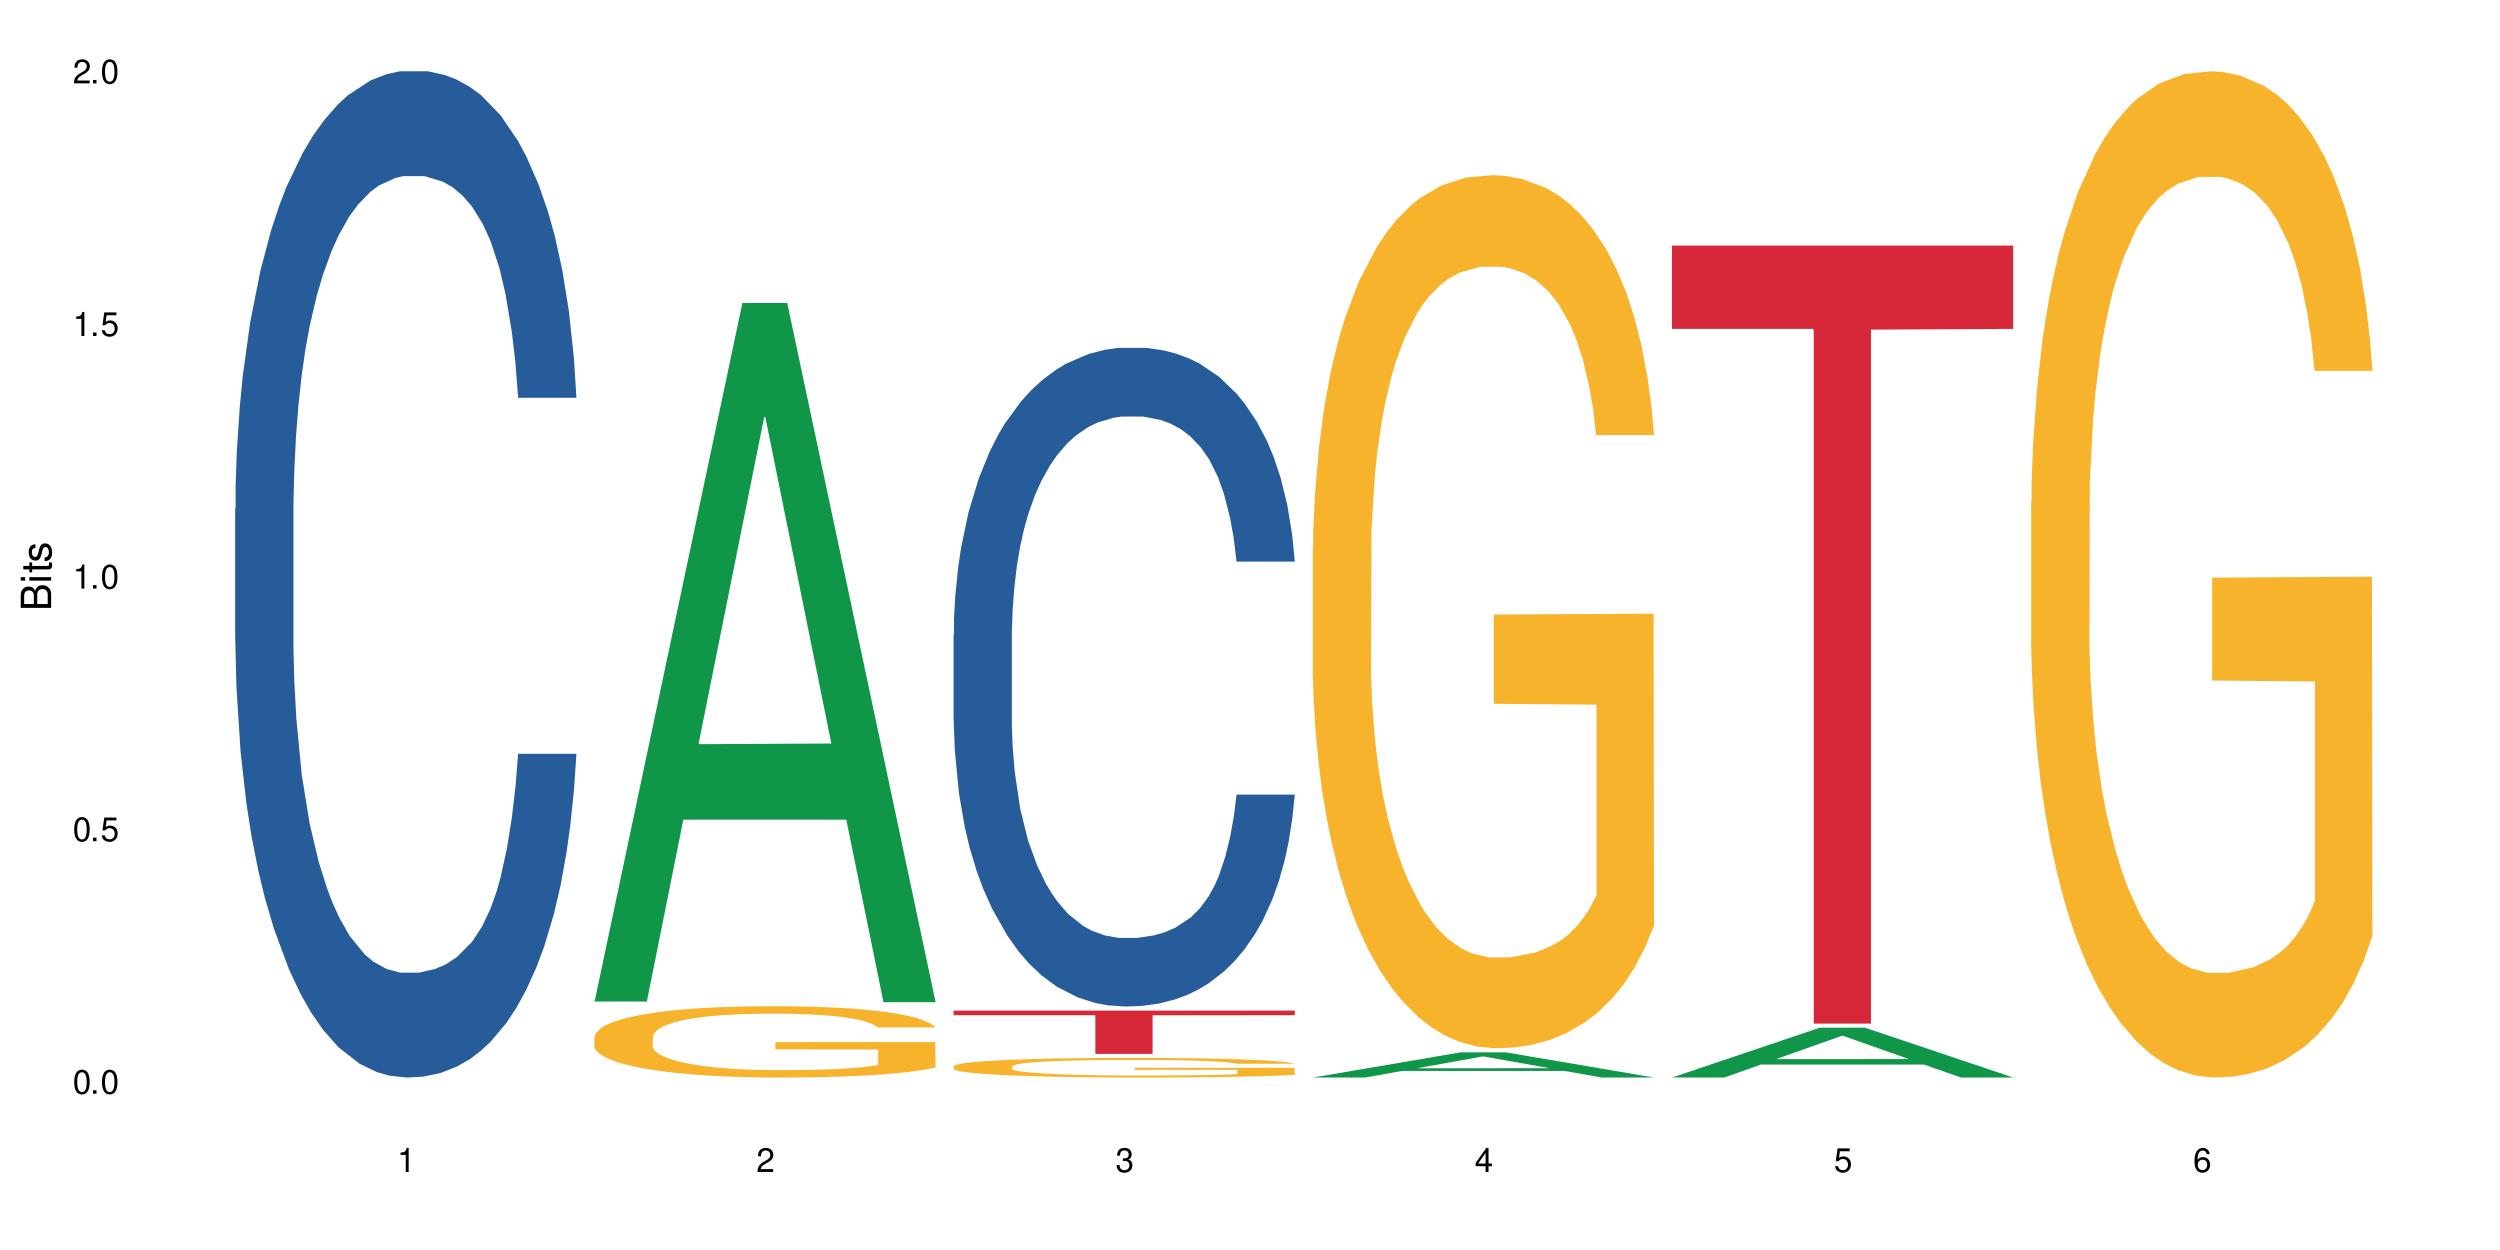<?xml version="1.0" encoding="UTF-8"?>
<svg xmlns="http://www.w3.org/2000/svg" xmlns:xlink="http://www.w3.org/1999/xlink" width="720" height="360" viewBox="0 0 720 360">
<defs>
<g>
<g id="glyph-0-0">
</g>
<g id="glyph-0-1">
<path d="M 2.641 -6.938 C 2 -6.938 1.422 -6.656 1.078 -6.172 C 0.641 -5.562 0.406 -4.641 0.406 -3.359 C 0.406 -1.016 1.188 0.219 2.641 0.219 C 4.078 0.219 4.859 -1.016 4.859 -3.297 C 4.859 -4.641 4.656 -5.547 4.203 -6.172 C 3.844 -6.656 3.281 -6.938 2.641 -6.938 Z M 2.641 -6.188 C 3.547 -6.188 4 -5.25 4 -3.375 C 4 -1.406 3.562 -0.484 2.625 -0.484 C 1.734 -0.484 1.281 -1.438 1.281 -3.344 C 1.281 -5.25 1.734 -6.188 2.641 -6.188 Z M 2.641 -6.188 "/>
</g>
<g id="glyph-0-2">
<path d="M 1.828 -1 L 0.828 -1 L 0.828 0 L 1.828 0 Z M 1.828 -1 "/>
</g>
<g id="glyph-0-3">
<path d="M 4.562 -6.797 L 1.062 -6.797 L 0.547 -3.094 L 1.328 -3.094 C 1.719 -3.562 2.047 -3.734 2.578 -3.734 C 3.484 -3.734 4.062 -3.109 4.062 -2.094 C 4.062 -1.125 3.484 -0.531 2.578 -0.531 C 1.828 -0.531 1.375 -0.906 1.188 -1.672 L 0.328 -1.672 C 0.453 -1.109 0.547 -0.844 0.75 -0.594 C 1.125 -0.078 1.828 0.219 2.594 0.219 C 3.969 0.219 4.922 -0.781 4.922 -2.219 C 4.922 -3.562 4.031 -4.484 2.719 -4.484 C 2.25 -4.484 1.859 -4.359 1.469 -4.062 L 1.734 -5.969 L 4.562 -5.969 Z M 4.562 -6.797 "/>
</g>
<g id="glyph-0-4">
<path d="M 2.484 -4.938 L 2.484 0 L 3.328 0 L 3.328 -6.938 L 2.766 -6.938 C 2.469 -5.875 2.281 -5.734 0.984 -5.562 L 0.984 -4.938 Z M 2.484 -4.938 "/>
</g>
<g id="glyph-0-5">
<path d="M 4.859 -0.828 L 1.281 -0.828 C 1.359 -1.406 1.672 -1.781 2.5 -2.281 L 3.469 -2.828 C 4.406 -3.344 4.906 -4.062 4.906 -4.906 C 4.906 -5.484 4.672 -6.031 4.266 -6.406 C 3.859 -6.766 3.375 -6.938 2.719 -6.938 C 1.859 -6.938 1.219 -6.625 0.844 -6.031 C 0.609 -5.672 0.5 -5.234 0.484 -4.531 L 1.328 -4.531 C 1.359 -5.016 1.406 -5.281 1.531 -5.516 C 1.75 -5.938 2.188 -6.203 2.703 -6.203 C 3.469 -6.203 4.031 -5.641 4.031 -4.891 C 4.031 -4.344 3.719 -3.859 3.125 -3.516 L 2.234 -3 C 0.812 -2.172 0.406 -1.531 0.328 -0.016 L 4.859 -0.016 Z M 4.859 -0.828 "/>
</g>
<g id="glyph-0-6">
<path d="M 2.125 -3.188 L 2.578 -3.188 C 3.5 -3.188 3.984 -2.766 3.984 -1.922 C 3.984 -1.062 3.469 -0.531 2.594 -0.531 C 1.656 -0.531 1.203 -1 1.156 -2.016 L 0.312 -2.016 C 0.344 -1.453 0.438 -1.094 0.609 -0.781 C 0.953 -0.109 1.625 0.219 2.547 0.219 C 3.953 0.219 4.859 -0.625 4.859 -1.938 C 4.859 -2.828 4.516 -3.297 3.703 -3.594 C 4.344 -3.844 4.656 -4.328 4.656 -5.031 C 4.656 -6.219 3.875 -6.938 2.578 -6.938 C 1.203 -6.938 0.484 -6.172 0.453 -4.703 L 1.297 -4.703 C 1.312 -5.125 1.344 -5.359 1.453 -5.578 C 1.641 -5.969 2.062 -6.203 2.594 -6.203 C 3.344 -6.203 3.797 -5.75 3.797 -5 C 3.797 -4.516 3.609 -4.219 3.25 -4.047 C 3.016 -3.953 2.703 -3.922 2.125 -3.906 Z M 2.125 -3.188 "/>
</g>
<g id="glyph-0-7">
<path d="M 3.141 -1.672 L 3.141 0 L 3.984 0 L 3.984 -1.672 L 4.984 -1.672 L 4.984 -2.438 L 3.984 -2.438 L 3.984 -6.938 L 3.359 -6.938 L 0.266 -2.578 L 0.266 -1.672 Z M 3.141 -2.438 L 1 -2.438 L 3.141 -5.5 Z M 3.141 -2.438 "/>
</g>
<g id="glyph-0-8">
<path d="M 4.781 -5.125 C 4.609 -6.266 3.891 -6.938 2.844 -6.938 C 2.094 -6.938 1.422 -6.578 1.031 -5.953 C 0.594 -5.266 0.406 -4.422 0.406 -3.172 C 0.406 -2 0.578 -1.25 0.984 -0.641 C 1.359 -0.078 1.953 0.219 2.703 0.219 C 3.984 0.219 4.922 -0.75 4.922 -2.094 C 4.922 -3.375 4.062 -4.281 2.844 -4.281 C 2.172 -4.281 1.641 -4.031 1.281 -3.516 C 1.281 -5.234 1.828 -6.188 2.797 -6.188 C 3.391 -6.188 3.797 -5.797 3.938 -5.125 Z M 2.734 -3.531 C 3.547 -3.531 4.062 -2.953 4.062 -2.031 C 4.062 -1.156 3.484 -0.531 2.703 -0.531 C 1.922 -0.531 1.328 -1.188 1.328 -2.078 C 1.328 -2.938 1.906 -3.531 2.734 -3.531 Z M 2.734 -3.531 "/>
</g>
<g id="glyph-1-0">
</g>
<g id="glyph-1-1">
<path d="M 0 -0.953 L 0 -4.891 C 0 -5.719 -0.234 -6.344 -0.734 -6.797 C -1.188 -7.234 -1.812 -7.469 -2.5 -7.469 C -3.547 -7.469 -4.188 -7 -4.625 -5.875 C -4.984 -6.688 -5.625 -7.094 -6.531 -7.094 C -7.172 -7.094 -7.734 -6.859 -8.141 -6.391 C -8.562 -5.922 -8.75 -5.344 -8.75 -4.5 L -8.75 -0.953 Z M -4.984 -2.062 L -7.766 -2.062 L -7.766 -4.219 C -7.766 -4.844 -7.688 -5.203 -7.453 -5.5 C -7.219 -5.812 -6.859 -5.969 -6.375 -5.969 C -5.891 -5.969 -5.531 -5.812 -5.297 -5.5 C -5.062 -5.203 -4.984 -4.844 -4.984 -4.219 Z M -0.984 -2.062 L -4 -2.062 L -4 -4.781 C -4 -5.766 -3.438 -6.359 -2.484 -6.359 C -1.547 -6.359 -0.984 -5.766 -0.984 -4.781 Z M -0.984 -2.062 "/>
</g>
<g id="glyph-1-2">
<path d="M -6.281 -1.797 L -6.281 -0.797 L 0 -0.797 L 0 -1.797 Z M -8.75 -1.797 L -8.75 -0.797 L -7.484 -0.797 L -7.484 -1.797 Z M -8.75 -1.797 "/>
</g>
<g id="glyph-1-3">
<path d="M -6.281 -3.047 L -6.281 -2.016 L -8.016 -2.016 L -8.016 -1.016 L -6.281 -1.016 L -6.281 -0.172 L -5.469 -0.172 L -5.469 -1.016 L -0.719 -1.016 C -0.078 -1.016 0.281 -1.453 0.281 -2.234 C 0.281 -2.5 0.25 -2.719 0.188 -3.047 L -0.641 -3.047 C -0.609 -2.906 -0.594 -2.766 -0.594 -2.562 C -0.594 -2.141 -0.719 -2.016 -1.156 -2.016 L -5.469 -2.016 L -5.469 -3.047 Z M -6.281 -3.047 "/>
</g>
<g id="glyph-1-4">
<path d="M -4.531 -5.25 C -5.766 -5.25 -6.469 -4.422 -6.469 -2.969 C -6.469 -1.516 -5.719 -0.562 -4.547 -0.562 C -3.562 -0.562 -3.094 -1.062 -2.734 -2.562 L -2.516 -3.484 C -2.344 -4.188 -2.094 -4.469 -1.641 -4.469 C -1.047 -4.469 -0.641 -3.875 -0.641 -3 C -0.641 -2.453 -0.797 -2 -1.062 -1.75 C -1.25 -1.594 -1.422 -1.531 -1.875 -1.469 L -1.875 -0.406 C -0.422 -0.453 0.281 -1.266 0.281 -2.922 C 0.281 -4.5 -0.5 -5.516 -1.719 -5.516 C -2.656 -5.516 -3.172 -4.984 -3.469 -3.734 L -3.703 -2.766 C -3.891 -1.953 -4.156 -1.609 -4.594 -1.609 C -5.188 -1.609 -5.547 -2.125 -5.547 -2.938 C -5.547 -3.75 -5.203 -4.172 -4.531 -4.203 Z M -4.531 -5.25 "/>
</g>
</g>
</defs>
<rect x="-72" y="-36" width="864" height="432" fill="rgb(100%, 100%, 100%)" fill-opacity="1"/>
<path fill-rule="nonzero" fill="rgb(14.51%, 36.078%, 60%)" fill-opacity="1" d="M 67.73 146.621 L 67.852 146.355 L 67.852 140 L 68.211 129.934 L 69.051 117.215 L 69.887 108.477 L 72.047 92.844 L 75.043 77.746 L 78.156 66.09 L 80.434 59.203 L 82.473 53.902 L 87.145 44.102 L 90.145 39.07 L 93.379 34.566 L 97.332 30.062 L 100.211 27.414 L 106.684 23.176 L 111.477 21.32 L 115.191 20.527 L 123.223 20.527 L 128.016 21.586 L 131.492 22.91 L 135.324 25.031 L 138.562 27.414 L 144.195 33.242 L 149.227 40.66 L 151.504 44.898 L 155.102 53.109 L 157.855 61.055 L 159.773 67.945 L 161.934 77.746 L 163.848 89.668 L 165.289 103.176 L 166.008 114.566 L 149.227 114.566 L 148.391 103.973 L 147.43 95.758 L 145.633 84.898 L 143.836 77.215 L 141.316 69.535 L 139.039 64.5 L 135.926 59.469 L 133.168 56.289 L 130.293 53.902 L 127.535 52.316 L 122.262 50.727 L 116.148 50.727 L 113.871 51.254 L 109.199 53.375 L 106.684 55.23 L 103.086 58.938 L 100.57 62.383 L 97.574 67.68 L 95.535 72.184 L 93.02 79.07 L 91.223 85.164 L 89.184 93.906 L 87.984 100.527 L 86.906 107.945 L 85.949 116.688 L 85.23 125.957 L 84.75 135.762 L 84.508 145.297 L 84.508 186.355 L 84.75 195.895 L 85.348 207.02 L 86.906 223.18 L 89.184 237.219 L 91.82 248.344 L 94.336 256.293 L 95.777 260 L 97.691 264.238 L 100.688 269.535 L 105.004 274.836 L 107.52 276.953 L 111.355 279.074 L 115.312 280.133 L 120.586 280.133 L 125.258 279.074 L 128.375 277.75 L 131.609 275.629 L 136.043 271.125 L 138.801 266.887 L 141.199 261.855 L 142.996 256.82 L 144.195 252.582 L 145.992 244.371 L 147.43 235.363 L 148.508 226.094 L 149.227 217.086 L 166.008 217.086 L 165.289 227.684 L 164.207 238.012 L 163.129 245.695 L 161.453 254.969 L 159.535 263.18 L 156.777 272.449 L 154.5 278.543 L 151.504 285.168 L 148.75 290.199 L 145.754 294.703 L 141.316 300 L 138.441 302.648 L 135.324 305.035 L 131.609 307.152 L 126.938 309.008 L 121.902 310.066 L 117.227 310.332 L 112.195 309.801 L 108.48 308.742 L 103.566 306.359 L 97.453 301.59 L 93.02 296.559 L 89.543 291.523 L 86.547 286.227 L 83.191 279.074 L 78.875 267.418 L 76.238 258.41 L 74.441 250.992 L 72.406 240.664 L 70.969 231.391 L 69.289 216.555 L 68.09 197.746 L 67.73 183.18 Z M 67.73 146.621 "/>
<path fill-rule="nonzero" fill="rgb(6.275%, 58.824%, 28.235%)" fill-opacity="1" d="M 171.18 288.441 L 171.285 288.254 L 213.809 87.258 L 226.723 87.258 L 269.453 288.633 L 254.441 288.633 L 243.73 236.066 L 196.797 236.066 L 186.297 288.441 L 171.18 288.441 L 201.312 214.32 L 239.426 214.133 L 220.422 120.16 L 220.211 119.969 L 220 120.535 L 201.207 214.133 L 201.312 214.32 Z M 171.18 288.441 "/>
<path fill-rule="nonzero" fill="rgb(96.863%, 70.196%, 16.863%)" fill-opacity="1" d="M 171.18 298.594 L 171.297 298.574 L 171.297 298.199 L 171.777 297.355 L 172.977 296.191 L 174.535 295.234 L 176.211 294.484 L 177.293 294.09 L 179.09 293.527 L 180.648 293.117 L 184.602 292.273 L 189.637 291.484 L 192.391 291.145 L 195.508 290.828 L 199.941 290.473 L 201.98 290.34 L 208.211 290.039 L 215.281 289.852 L 223.074 289.797 L 226.668 289.816 L 231.582 289.891 L 238.293 290.098 L 242.129 290.285 L 245.125 290.473 L 248.242 290.715 L 252.078 291.09 L 255.672 291.539 L 258.547 291.988 L 261.426 292.555 L 263.82 293.152 L 265.859 293.809 L 267.656 294.598 L 268.734 295.254 L 269.453 295.91 L 252.797 295.91 L 251.836 295.254 L 250.758 294.746 L 248.961 294.129 L 247.164 293.68 L 245.363 293.32 L 242.008 292.836 L 239.133 292.535 L 235.539 292.273 L 232.062 292.102 L 228.105 291.988 L 225.711 291.953 L 219.359 291.953 L 213.605 292.082 L 210.25 292.234 L 207.852 292.383 L 204.496 292.664 L 202.461 292.891 L 201.262 293.039 L 197.664 293.621 L 195.27 294.148 L 193.949 294.504 L 192.273 295.066 L 191.074 295.574 L 189.754 296.324 L 189.035 296.887 L 188.078 298.16 L 187.957 301.535 L 188.316 302.25 L 189.035 303.02 L 189.996 303.691 L 191.434 304.406 L 192.871 304.949 L 195.387 305.68 L 197.547 306.168 L 199.223 306.488 L 202.461 306.992 L 203.777 307.164 L 206.895 307.5 L 210.129 307.762 L 214.086 307.988 L 217.082 308.102 L 221.875 308.195 L 227.988 308.195 L 235.18 308.082 L 239.73 307.934 L 242.848 307.781 L 244.887 307.652 L 247.402 307.445 L 249.199 307.258 L 250.879 307.051 L 252.914 306.73 L 252.914 302.25 L 223.312 302.23 L 223.312 300.129 L 269.336 300.109 L 269.453 307.445 L 266.938 307.949 L 263.82 308.438 L 260.824 308.812 L 257.711 309.133 L 253.273 309.488 L 249.68 309.715 L 244.168 309.977 L 239.133 310.145 L 233.859 310.258 L 229.184 310.312 L 223.672 310.332 L 218.758 310.297 L 213.484 310.184 L 209.289 310.031 L 205.457 309.844 L 201.621 309.602 L 196.828 309.207 L 193.711 308.887 L 190.473 308.496 L 187.238 308.027 L 184.363 307.52 L 182.445 307.125 L 180.527 306.676 L 178.488 306.113 L 176.57 305.477 L 175.133 304.895 L 173.816 304.238 L 172.855 303.617 L 171.898 302.773 L 171.418 302.098 L 171.18 301.52 Z M 171.18 298.594 "/>
<path fill-rule="nonzero" fill="rgb(14.51%, 36.078%, 60%)" fill-opacity="1" d="M 274.629 182.723 L 274.746 182.551 L 274.746 178.391 L 275.105 171.801 L 275.945 163.477 L 276.785 157.754 L 278.941 147.523 L 281.938 137.641 L 285.055 130.012 L 287.332 125.504 L 289.367 122.035 L 294.043 115.621 L 297.039 112.324 L 300.273 109.379 L 304.23 106.43 L 307.105 104.695 L 313.578 101.922 L 318.371 100.707 L 322.086 100.188 L 330.117 100.188 L 334.91 100.879 L 338.387 101.746 L 342.223 103.133 L 345.457 104.695 L 351.09 108.512 L 356.125 113.363 L 358.402 116.141 L 361.996 121.516 L 364.754 126.715 L 366.672 131.227 L 368.828 137.641 L 370.746 145.445 L 372.184 154.285 L 372.902 161.742 L 356.125 161.742 L 355.285 154.809 L 354.324 149.434 L 352.527 142.324 L 350.73 137.293 L 348.215 132.266 L 345.938 128.973 L 342.82 125.676 L 340.062 123.594 L 337.188 122.035 L 334.43 120.996 L 329.156 119.953 L 323.047 119.953 L 320.77 120.301 L 316.094 121.688 L 313.578 122.902 L 309.98 125.328 L 307.465 127.582 L 304.469 131.051 L 302.434 134 L 299.914 138.508 L 298.117 142.496 L 296.078 148.219 L 294.883 152.555 L 293.801 157.406 L 292.844 163.129 L 292.125 169.199 L 291.645 175.613 L 291.406 181.855 L 291.406 208.734 L 291.645 214.977 L 292.246 222.258 L 293.801 232.836 L 296.078 242.027 L 298.715 249.309 L 301.234 254.512 L 302.672 256.938 L 304.59 259.711 L 307.586 263.18 L 311.898 266.648 L 314.418 268.035 L 318.25 269.422 L 322.207 270.117 L 327.48 270.117 L 332.152 269.422 L 335.27 268.555 L 338.508 267.168 L 342.941 264.219 L 345.695 261.445 L 348.094 258.152 L 349.891 254.855 L 351.09 252.082 L 352.887 246.707 L 354.324 240.812 L 355.406 234.742 L 356.125 228.848 L 372.902 228.848 L 372.184 235.785 L 371.105 242.547 L 370.027 247.574 L 368.348 253.645 L 366.43 259.02 L 363.676 265.086 L 361.398 269.074 L 358.402 273.41 L 355.645 276.703 L 352.648 279.652 L 348.215 283.121 L 345.336 284.855 L 342.223 286.414 L 338.508 287.801 L 333.832 289.016 L 328.797 289.711 L 324.125 289.883 L 319.09 289.535 L 315.375 288.844 L 310.461 287.281 L 304.348 284.16 L 299.914 280.867 L 296.438 277.57 L 293.441 274.105 L 290.086 269.422 L 285.773 261.793 L 283.137 255.898 L 281.34 251.043 L 279.301 244.281 L 277.863 238.211 L 276.184 228.5 L 274.988 216.191 L 274.629 206.652 Z M 274.629 182.723 "/>
<path fill-rule="nonzero" fill="rgb(96.863%, 70.196%, 16.863%)" fill-opacity="1" d="M 274.629 307.102 L 274.746 307.098 L 274.746 306.992 L 275.227 306.762 L 276.426 306.441 L 277.984 306.176 L 279.66 305.969 L 280.738 305.863 L 282.535 305.707 L 284.094 305.594 L 288.051 305.359 L 293.082 305.145 L 295.84 305.051 L 298.957 304.965 L 303.391 304.867 L 305.43 304.828 L 311.66 304.746 L 318.73 304.695 L 326.52 304.68 L 330.117 304.684 L 335.031 304.707 L 341.742 304.762 L 345.578 304.812 L 348.574 304.867 L 351.688 304.934 L 355.523 305.035 L 359.121 305.16 L 361.996 305.285 L 364.871 305.438 L 367.27 305.605 L 369.309 305.785 L 371.105 306 L 372.184 306.184 L 372.902 306.363 L 356.242 306.363 L 355.285 306.184 L 354.207 306.043 L 352.41 305.871 L 350.609 305.75 L 348.812 305.648 L 345.457 305.516 L 342.582 305.434 L 338.984 305.359 L 335.512 305.316 L 331.555 305.285 L 329.156 305.273 L 322.805 305.273 L 317.055 305.309 L 313.699 305.352 L 311.301 305.391 L 307.945 305.469 L 305.906 305.531 L 304.707 305.574 L 301.113 305.734 L 298.715 305.879 L 297.398 305.977 L 295.719 306.129 L 294.523 306.27 L 293.203 306.477 L 292.484 306.633 L 291.527 306.98 L 291.406 307.91 L 291.766 308.109 L 292.484 308.32 L 293.441 308.504 L 294.883 308.703 L 296.32 308.852 L 298.836 309.051 L 300.992 309.188 L 302.672 309.273 L 305.906 309.414 L 307.227 309.461 L 310.34 309.555 L 313.578 309.625 L 317.531 309.688 L 320.527 309.719 L 325.324 309.742 L 331.434 309.742 L 338.625 309.715 L 343.18 309.672 L 346.297 309.629 L 348.332 309.594 L 350.852 309.539 L 352.648 309.484 L 354.324 309.43 L 356.363 309.34 L 356.363 308.109 L 326.762 308.102 L 326.762 307.523 L 372.781 307.52 L 372.902 309.539 L 370.387 309.676 L 367.27 309.812 L 364.273 309.914 L 361.156 310.004 L 356.723 310.102 L 353.129 310.16 L 347.613 310.234 L 342.582 310.281 L 337.309 310.312 L 332.633 310.328 L 327.121 310.332 L 322.207 310.32 L 316.934 310.293 L 312.738 310.25 L 308.902 310.199 L 305.07 310.133 L 300.273 310.023 L 297.16 309.934 L 293.922 309.828 L 290.688 309.699 L 287.809 309.559 L 285.895 309.449 L 283.977 309.324 L 281.938 309.172 L 280.02 308.996 L 278.582 308.836 L 277.262 308.656 L 276.305 308.484 L 275.348 308.254 L 274.867 308.066 L 274.629 307.906 Z M 274.629 307.102 "/>
<path fill-rule="nonzero" fill="rgb(83.922%, 15.686%, 22.353%)" fill-opacity="1" d="M 274.629 291.047 L 372.902 291.047 L 372.902 292.383 L 331.945 292.395 L 331.945 303.516 L 315.465 303.516 L 315.465 292.406 L 315.227 292.383 L 274.629 292.383 Z M 274.629 291.047 "/>
<path fill-rule="nonzero" fill="rgb(6.275%, 58.824%, 28.235%)" fill-opacity="1" d="M 378.074 310.324 L 378.18 310.32 L 420.703 303.074 L 433.617 303.074 L 476.352 310.332 L 461.336 310.332 L 450.625 308.438 L 403.695 308.438 L 393.195 310.324 L 378.074 310.324 L 408.207 307.656 L 446.32 307.648 L 427.316 304.262 L 427.109 304.254 L 426.898 304.273 L 408.105 307.648 L 408.207 307.656 Z M 378.074 310.324 "/>
<path fill-rule="nonzero" fill="rgb(96.863%, 70.196%, 16.863%)" fill-opacity="1" d="M 378.074 158.145 L 378.195 157.918 L 378.195 153.324 L 378.676 142.988 L 379.871 128.75 L 381.43 117.039 L 383.109 107.852 L 384.188 103.027 L 385.984 96.137 L 387.543 91.086 L 391.496 80.75 L 396.531 71.105 L 399.289 66.973 L 402.402 63.066 L 406.84 58.703 L 408.875 57.098 L 415.109 53.422 L 422.18 51.125 L 429.969 50.438 L 433.566 50.668 L 438.48 51.586 L 445.191 54.109 L 449.023 56.406 L 452.02 58.703 L 455.137 61.691 L 458.973 66.281 L 462.566 71.793 L 465.445 77.305 L 468.32 84.195 L 470.719 91.547 L 472.754 99.582 L 474.555 109.23 L 475.633 117.266 L 476.352 125.305 L 459.691 125.305 L 458.734 117.266 L 457.652 111.066 L 455.855 103.488 L 454.059 97.977 L 452.262 93.613 L 448.906 87.641 L 446.027 83.965 L 442.434 80.75 L 438.957 78.684 L 435.004 77.305 L 432.605 76.848 L 426.254 76.848 L 420.5 78.453 L 417.145 80.293 L 414.75 82.129 L 411.395 85.574 L 409.355 88.332 L 408.156 90.168 L 404.562 97.285 L 402.164 103.719 L 400.848 108.082 L 399.168 114.969 L 397.969 121.172 L 396.652 130.355 L 395.934 137.246 L 394.973 152.863 L 394.855 194.203 L 395.215 202.93 L 395.934 212.344 L 396.891 220.613 L 398.328 229.34 L 399.766 236 L 402.285 244.957 L 404.441 250.926 L 406.121 254.832 L 409.355 261.031 L 410.672 263.098 L 413.789 267.234 L 417.027 270.449 L 420.98 273.203 L 423.977 274.582 L 428.77 275.73 L 434.883 275.73 L 442.074 274.352 L 446.629 272.516 L 449.746 270.68 L 451.781 269.07 L 454.297 266.543 L 456.098 264.246 L 457.773 261.723 L 459.812 257.816 L 459.812 202.93 L 430.211 202.699 L 430.211 176.977 L 476.23 176.75 L 476.352 266.543 L 473.832 272.746 L 470.719 278.715 L 467.723 283.309 L 464.605 287.215 L 460.172 291.578 L 456.574 294.332 L 451.062 297.547 L 446.027 299.613 L 440.754 300.992 L 436.082 301.68 L 430.57 301.91 L 425.656 301.453 L 420.383 300.074 L 416.188 298.238 L 412.352 295.941 L 408.516 292.953 L 403.723 288.133 L 400.605 284.227 L 397.371 279.406 L 394.133 273.664 L 391.258 267.461 L 389.34 262.641 L 387.422 257.129 L 385.387 250.238 L 383.469 242.43 L 382.031 235.312 L 380.711 227.273 L 379.754 219.695 L 378.793 209.359 L 378.316 201.09 L 378.074 193.973 Z M 378.074 158.145 "/>
<path fill-rule="nonzero" fill="rgb(6.275%, 58.824%, 28.235%)" fill-opacity="1" d="M 481.523 310.32 L 481.629 310.305 L 524.152 295.965 L 537.066 295.965 L 579.797 310.332 L 564.785 310.332 L 554.074 306.582 L 507.141 306.582 L 496.641 310.32 L 481.523 310.32 L 511.656 305.031 L 549.77 305.016 L 530.766 298.312 L 530.555 298.297 L 530.348 298.34 L 511.551 305.016 L 511.656 305.031 Z M 481.523 310.32 "/>
<path fill-rule="nonzero" fill="rgb(83.922%, 15.686%, 22.353%)" fill-opacity="1" d="M 481.523 70.734 L 579.797 70.734 L 579.797 94.719 L 538.84 94.93 L 538.84 294.801 L 522.363 294.801 L 522.363 95.141 L 522.121 94.719 L 481.523 94.719 Z M 481.523 70.734 "/>
<path fill-rule="nonzero" fill="rgb(96.863%, 70.196%, 16.863%)" fill-opacity="1" d="M 584.973 144.652 L 585.09 144.387 L 585.09 139.094 L 585.57 127.184 L 586.77 110.777 L 588.328 97.277 L 590.004 86.691 L 591.082 81.133 L 592.883 73.195 L 594.438 67.371 L 598.395 55.461 L 603.426 44.348 L 606.184 39.582 L 609.301 35.082 L 613.734 30.055 L 615.773 28.203 L 622.004 23.965 L 629.074 21.32 L 636.867 20.527 L 640.461 20.789 L 645.375 21.848 L 652.086 24.762 L 655.922 27.406 L 658.918 30.055 L 662.035 33.496 L 665.867 38.789 L 669.465 45.141 L 672.34 51.492 L 675.215 59.43 L 677.613 67.902 L 679.652 77.164 L 681.449 88.281 L 682.527 97.543 L 683.246 106.805 L 666.586 106.805 L 665.629 97.543 L 664.551 90.398 L 662.754 81.664 L 660.953 75.312 L 659.156 70.281 L 655.801 63.402 L 652.926 59.168 L 649.328 55.461 L 645.855 53.078 L 641.898 51.492 L 639.504 50.961 L 633.148 50.961 L 627.398 52.816 L 624.043 54.934 L 621.645 57.051 L 618.289 61.02 L 616.25 64.195 L 615.055 66.312 L 611.457 74.516 L 609.059 81.93 L 607.742 86.957 L 606.062 94.898 L 604.867 102.043 L 603.547 112.629 L 602.828 120.57 L 601.871 138.566 L 601.75 186.207 L 602.109 196.262 L 602.828 207.113 L 603.789 216.641 L 605.227 226.699 L 606.664 234.375 L 609.18 244.695 L 611.336 251.578 L 613.016 256.078 L 616.25 263.223 L 617.57 265.605 L 620.688 270.367 L 623.922 274.074 L 627.875 277.25 L 630.871 278.836 L 635.668 280.16 L 641.777 280.16 L 648.969 278.574 L 653.523 276.457 L 656.641 274.34 L 658.676 272.484 L 661.195 269.574 L 662.992 266.926 L 664.672 264.016 L 666.707 259.516 L 666.707 196.262 L 637.105 195.996 L 637.105 166.355 L 683.125 166.09 L 683.246 269.574 L 680.73 276.719 L 677.613 283.602 L 674.617 288.895 L 671.5 293.395 L 667.066 298.422 L 663.473 301.598 L 657.957 305.305 L 652.926 307.688 L 647.652 309.273 L 642.977 310.066 L 637.465 310.332 L 632.551 309.805 L 627.277 308.215 L 623.082 306.098 L 619.246 303.453 L 615.414 300.012 L 610.617 294.453 L 607.504 289.953 L 604.266 284.395 L 601.031 277.777 L 598.156 270.633 L 596.238 265.074 L 594.32 258.723 L 592.281 250.781 L 590.363 241.785 L 588.926 233.578 L 587.609 224.316 L 586.648 215.582 L 585.691 203.672 L 585.211 194.145 L 584.973 185.941 Z M 584.973 144.652 "/>
<g fill="rgb(0%, 0%, 0%)" fill-opacity="1">
<use xlink:href="#glyph-0-1" x="20.965" y="314.993"/>
<use xlink:href="#glyph-0-2" x="25.965" y="314.993"/>
<use xlink:href="#glyph-0-1" x="28.965" y="314.993"/>
</g>
<g fill="rgb(0%, 0%, 0%)" fill-opacity="1">
<use xlink:href="#glyph-0-1" x="20.965" y="242.251"/>
<use xlink:href="#glyph-0-2" x="25.965" y="242.251"/>
<use xlink:href="#glyph-0-3" x="28.965" y="242.251"/>
</g>
<g fill="rgb(0%, 0%, 0%)" fill-opacity="1">
<use xlink:href="#glyph-0-4" x="20.965" y="169.509"/>
<use xlink:href="#glyph-0-2" x="25.965" y="169.509"/>
<use xlink:href="#glyph-0-1" x="28.965" y="169.509"/>
</g>
<g fill="rgb(0%, 0%, 0%)" fill-opacity="1">
<use xlink:href="#glyph-0-4" x="20.965" y="96.767"/>
<use xlink:href="#glyph-0-2" x="25.965" y="96.767"/>
<use xlink:href="#glyph-0-3" x="28.965" y="96.767"/>
</g>
<g fill="rgb(0%, 0%, 0%)" fill-opacity="1">
<use xlink:href="#glyph-0-5" x="20.965" y="24.024"/>
<use xlink:href="#glyph-0-2" x="25.965" y="24.024"/>
<use xlink:href="#glyph-0-1" x="28.965" y="24.024"/>
</g>
<g fill="rgb(0%, 0%, 0%)" fill-opacity="1">
<use xlink:href="#glyph-0-4" x="114.367" y="337.532"/>
</g>
<g fill="rgb(0%, 0%, 0%)" fill-opacity="1">
<use xlink:href="#glyph-0-5" x="217.816" y="337.532"/>
</g>
<g fill="rgb(0%, 0%, 0%)" fill-opacity="1">
<use xlink:href="#glyph-0-6" x="321.266" y="337.532"/>
</g>
<g fill="rgb(0%, 0%, 0%)" fill-opacity="1">
<use xlink:href="#glyph-0-7" x="424.711" y="337.532"/>
</g>
<g fill="rgb(0%, 0%, 0%)" fill-opacity="1">
<use xlink:href="#glyph-0-3" x="528.16" y="337.532"/>
</g>
<g fill="rgb(0%, 0%, 0%)" fill-opacity="1">
<use xlink:href="#glyph-0-8" x="631.609" y="337.532"/>
</g>
<g fill="rgb(0%, 0%, 0%)" fill-opacity="1">
<use xlink:href="#glyph-1-1" x="14.725" y="176.012"/>
<use xlink:href="#glyph-1-2" x="14.725" y="168.012"/>
<use xlink:href="#glyph-1-3" x="14.725" y="165.012"/>
<use xlink:href="#glyph-1-4" x="14.725" y="162.012"/>
</g>
</svg>
